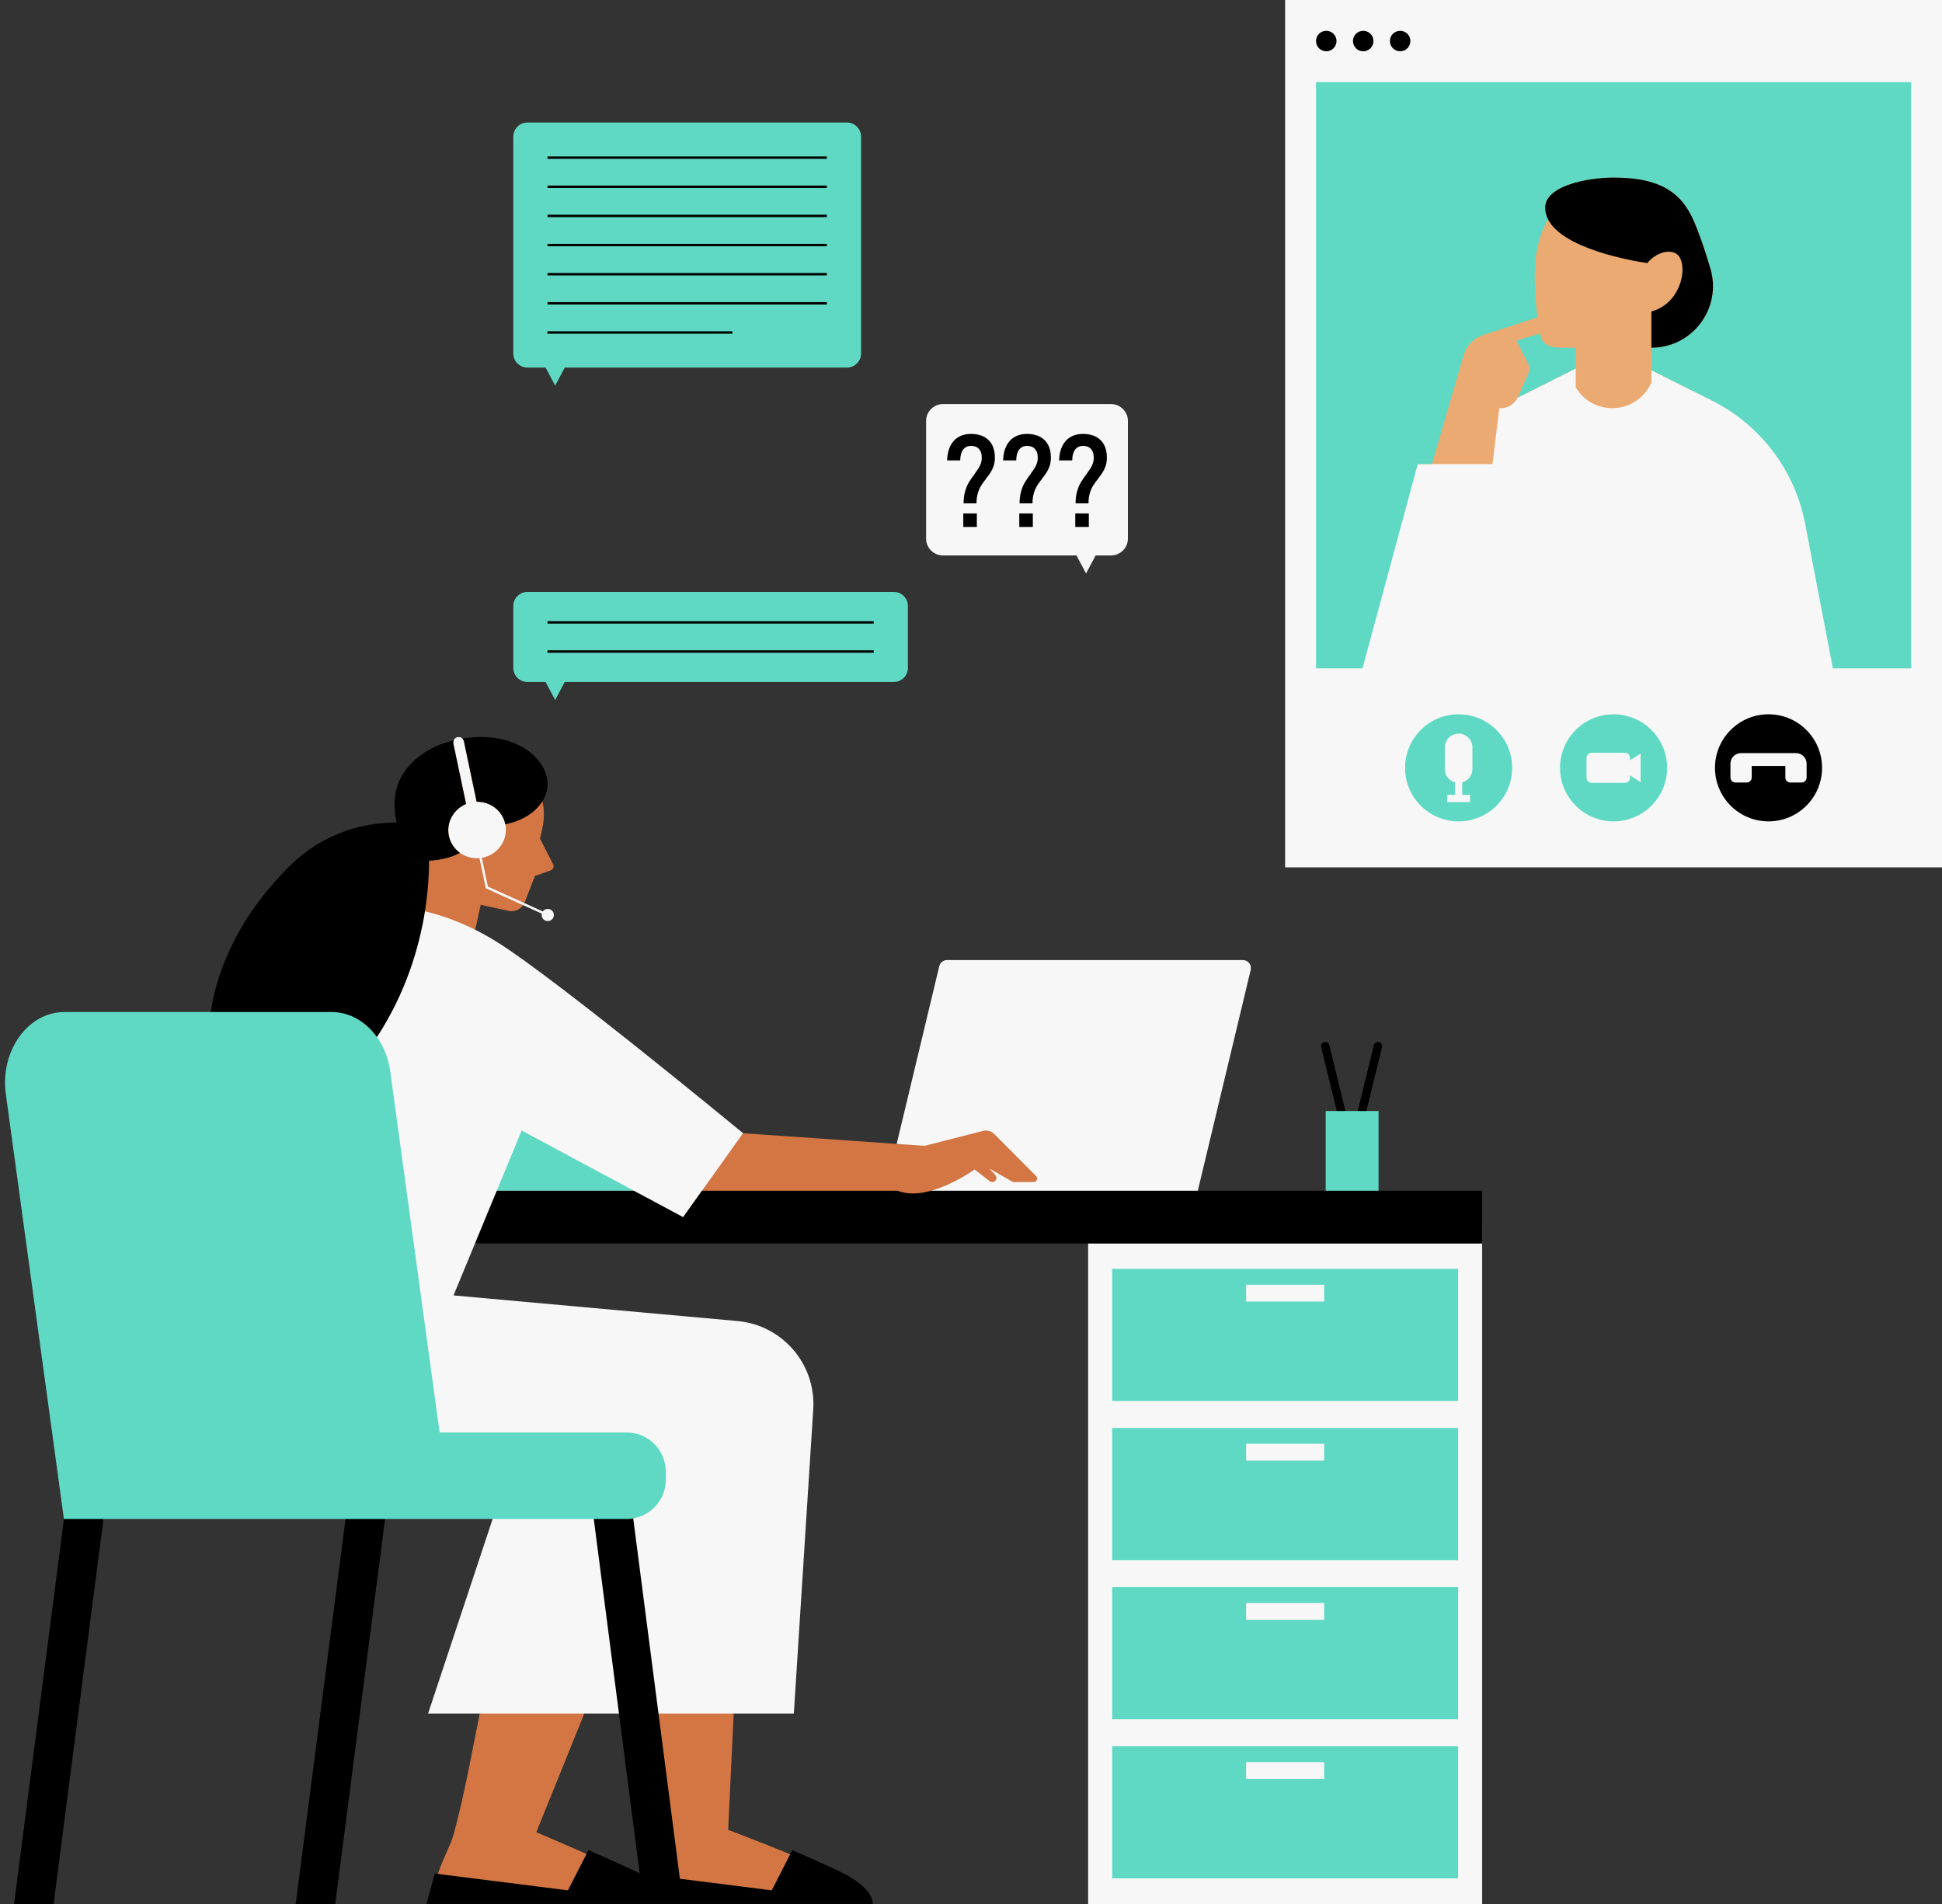 <?xml version="1.0" encoding="UTF-8"?>
<!DOCTYPE svg PUBLIC '-//W3C//DTD SVG 1.0//EN'
          'http://www.w3.org/TR/2001/REC-SVG-20010904/DTD/svg10.dtd'>
<svg height="491.5" preserveAspectRatio="xMidYMid meet" version="1.0" viewBox="-1.3 0.0 501.3 491.5" width="501.3" xmlns="http://www.w3.org/2000/svg" xmlns:xlink="http://www.w3.org/1999/xlink" zoomAndPan="magnify"
><rect x="-1.3" y="0.0" width="501.3" height="491.5" fill="#333333" stroke="none"/><g id="change1_1"
  ><path d="M354.058,307.855v-20.566h-3.278l4.188-17.112c0.037-0.151,0.013-0.309-0.068-0.442 s-0.209-0.229-0.361-0.266c-0.046-0.011-0.093-0.017-0.14-0.017c-0.271,0-0.504,0.184-0.568,0.447l-4.255,17.39h-3.957 l-4.257-17.391c-0.063-0.263-0.297-0.446-0.566-0.446c-0.047,0-0.094,0.006-0.14,0.017c-0.152,0.037-0.281,0.132-0.362,0.266 s-0.104,0.291-0.067,0.442l4.188,17.112h-2.998v20.566h-34.153l13.804-57.613c0.112-0.468,0.006-0.951-0.292-1.328 c-0.298-0.378-0.744-0.595-1.226-0.595h-76.386c-0.725,0-1.348,0.491-1.517,1.195l-10.972,45.795l-0.506-0.035l-39.656-2.762l0,0 l-0.291,0.408l-0.028-0.023c-0.477-0.395-48.111-39.673-63.233-49.176c-1.883-1.184-3.836-2.283-5.805-3.267l-0.348-0.174 l0.107-0.49c0.154,0.075,0.312,0.141,0.465,0.217l1.402-6.456l7.221,1.568c1.455,0.316,2.912-0.299,3.734-1.472l-0.475-0.215 c0.02-0.026,0.046-0.045,0.065-0.072l0.147-0.21l0.12-0.247l0.453,0.205c0.036-0.076,0.08-0.145,0.111-0.224l2.63-6.787l4.025-1.417 c0.607-0.214,0.926-0.879,0.715-1.487l-3.418-6.699l0.616-2.837c0.508-2.339,0.47-4.665-0.004-6.862 c-0.123,0.199-0.271,0.391-0.411,0.586c-0.03-0.16-0.043-0.32-0.078-0.48l-0.042-0.197l0.105-0.171 c0.776-1.259,1.208-2.601,1.247-3.882c0.071-2.343-1.021-4.855-2.996-6.892c-3.135-3.232-8.047-5.013-13.831-5.013 c-0.432,0-0.869,0.01-1.316,0.03c-1.026,0.046-2.095,0.16-3.266,0.35l-0.245,0.04l-0.18-0.171c-0.168-0.16-0.387-0.248-0.617-0.248 c-0.062,0-0.124,0.006-0.186,0.02c-0.283,0.06-0.513,0.248-0.632,0.518l-0.099,0.224l-0.238,0.059 c-8.333,2.054-14.134,7.631-14.778,14.21c-0.202,2.063-0.064,4.23,0.409,6.439l0.13,0.607l-0.751-0.002 c-7.324,0-18.027,1.972-27.425,11.37c-14.851,14.852-18.851,29.625-19.913,37.109l-0.061,0.43H15.333 c-3.839,0-7.477,1.747-10.245,4.918c-3.538,4.056-5.179,9.924-4.39,15.698l14.938,109.242h0.137l-12.87,99.382H12.1l12.869-99.382 l63.498,0.001l-12.87,99.381h9.195l12.87-99.381h28.903l-16.661,50.218h13.248l-0.102,0.5h-0.51 c-1.996,9.84-3.852,20.429-6.626,30.793c-0.855,3.197-2.681,6.159-4.184,10.613l0.508,0.064c-0.011,0.033-0.023,0.063-0.034,0.096 l-0.13,0.387l-0.777-0.098l-1.844,6.808h114.014c-0.186-1.094-1.34-4.116-8.183-7.417c-3.469-1.674-10.082-4.567-11.827-5.329 l-0.54,1.057l-0.426-0.177c-0.012-0.005-0.025-0.01-0.037-0.015l0.228-0.447c-6.349-2.624-16.02-6.321-16.02-6.321l1.427-30.014 h-0.5l0.024-0.5h15.538l4.979-78.028c0.731-11.464-7.658-21.253-19.099-22.284l-73.979-6.676l5.916-14.318h159.119v170.469h100.71 V307.855H354.058z M148.99,442.306l0.202-0.5h9.723l5.523,42.65l-0.849-0.439c-0.297-0.154-0.604-0.31-0.926-0.465 c-3.468-1.674-10.082-4.568-11.826-5.329l-0.504,0.986l-0.433-0.192c-0.008-0.004-0.017-0.007-0.025-0.011l0.228-0.446 c-5.482-2.438-12.959-5.618-12.959-5.618l12.385-30.635H148.99z M162.323,307.855H126.19l6.915-16.736l29.454,15.796 L162.323,307.855z M141.151,235.967c0.122,0.578-0.25,1.147-0.828,1.269c-0.072,0.015-0.146,0.022-0.219,0.022 c-0.504,0-0.945-0.358-1.049-0.851c-0.031-0.147-0.028-0.301,0.008-0.458l0.049-0.209l0.126-0.175 c0.159-0.221,0.388-0.372,0.645-0.426c0.074-0.016,0.148-0.023,0.223-0.023C140.607,235.116,141.047,235.474,141.151,235.967z" fill="#D37643"
  /></g
  ><g id="change2_1"
  ><path d="M482.5,30.234v154h-132v-154H482.5z" fill="#EBAA71"
  /></g
  ><g id="change3_1"
  ><path d="M289.518,315.568h91.779v175.9h-101.71V315.923l-40.511-8.568c5.88-1.632,11.211-5.49,11.211-5.49 l3.871,3.029c0.193,0.15,0.43,0.232,0.674,0.232c0.955,0,1.45-1.14,0.799-1.838l-1.536-1.646l5.92,3.365 c0.137,0.077,0.291,0.118,0.448,0.118h5.064c0.806,0,1.21-0.974,0.641-1.545l-10.846-10.883c-0.746-0.748-1.83-1.047-2.853-0.785 l-15.101,3.863l-7.2-0.501l10.991-45.875c0.222-0.927,1.051-1.58,2.003-1.58h76.386c1.332,0,2.314,1.245,2.004,2.54l-13.656,56.997 L289.518,315.568z M189.075,340.995l-73.302-6.614l5.528-13.382l53.744-6.821l4.87-6.823l10.595-14.843l0,0 c-0.02-0.016-47.964-39.585-63.285-49.214c-1.89-1.188-3.845-2.29-5.847-3.291c-4.177-2.088-8.559-3.729-12.992-4.774 c-0.19,1.192-0.41,2.415-0.664,3.665l-49.889,23.67l11,118.333l57.038,11.187l-16.66,50.218h13.329h26.99h19.149h18.933h0.477 h15.531l5.009-78.496C209.371,352.162,200.699,342.043,189.075,340.995z M114.569,215.78c0.384,1.824,1.434,3.34,2.85,4.357 c1.416,1.017,3.198,1.536,5.047,1.368l1.639,7.785l9.63,4.357l4.84,2.189c-0.05,0.216-0.059,0.444-0.01,0.675 c0.179,0.848,1.012,1.391,1.861,1.214c0.849-0.179,1.393-1.013,1.214-1.861c-0.179-0.849-1.012-1.393-1.861-1.214 c-0.399,0.084-0.726,0.316-0.947,0.622l-4.786-2.165l-9.399-4.252l-1.565-7.435c0.091-0.016,0.181-0.024,0.271-0.043 c4.009-0.843,6.591-4.7,5.787-8.625c-0.003-0.013-0.003-0.025-0.006-0.038c-0.734-3.482-3.892-5.839-7.392-5.756l-3.286-15.605 c-0.06-0.287-0.205-0.534-0.403-0.721c-0.322-0.306-0.783-0.454-1.25-0.355c-0.457,0.096-0.811,0.407-0.986,0.804 c-0.114,0.258-0.154,0.552-0.092,0.849l3.286,15.604C115.775,208.869,113.836,212.299,114.569,215.78z M500,0v223.885H330.441V0H500 z M436,41c-48.5-26.234-50,36.987-50,36.987h-15l-6.328,41.809h3.674h15.614l1.765-14.435c1.995,0.159,3.866-0.931,4.732-2.722 c5.173-2.596,10.497-5.268,14.998-7.527v4.868c4.32,7.296,14.932,7.137,19.03-0.286l0.501-0.906v-3.231 c3.389,1.701,7.19,3.608,11.014,5.527C436,101.084,484.5,67.234,436,41z M242.12,143.373h34.455l2.474,4.655l2.474-4.655h3.972 c2.409,0,4.361-1.952,4.361-4.36v-30.351c0-2.408-1.952-4.36-4.36-4.36H242.12c-2.409,0-4.36,1.952-4.36,4.36v30.351 C237.76,141.421,239.712,143.373,242.12,143.373z" fill="#F7F7F7"
  /></g
  ><g id="change4_1"
  ><path d="M233.063,156.433v15.963c0,2.012-1.631,3.642-3.642,3.642h-84.936l-2.474,4.656l-2.474-4.656h-4.69 c-2.012,0-3.642-1.63-3.642-3.642v-15.963c0-2.011,1.63-3.642,3.642-3.642h94.574C231.432,152.791,233.063,154.422,233.063,156.433z M134.847,94.884h4.691l2.473,4.655l2.473-4.655h72.843c2.011,0,3.642-1.631,3.642-3.642V35.268c0-2.011-1.631-3.642-3.642-3.642 h-82.48c-2.012,0-3.642,1.63-3.642,3.642v55.973C131.205,93.253,132.835,94.884,134.847,94.884z M285.788,409.677h89.306v34.11 h-89.306V409.677z M320.363,418.108h20.156v-4.341h-20.156V418.108z M133.356,291.82l-6.418,15.535h35.385L133.356,291.82z M160.433,369.761H112.18l-12.746-93.214c-0.461-3.368-1.682-6.391-3.428-8.848c-2.832-3.984-5.506-21.965-5.506-21.965 l-37.388,15.494H15.333c-9.449,0-16.648,10.079-15.13,21.183L15.2,392.087h0.005l5.295,8.148l4.908-8.148h32.561 c0.007,0,0.014,0.001,0.021,0.001h29.908l6.269,8.146l3.934-8.146h53.872l7.861,8.146l0.6-8.146c0.588,0,1.162-0.061,1.723-0.157 c4.777-0.82,8.415-4.971,8.415-9.981v-2.052C170.571,374.299,166.032,369.761,160.433,369.761z M285.788,450.751h89.306v34.11 h-89.306V450.751z M320.363,459.183h20.156v-4.341h-20.156V459.183z M429.041,198.198c0,7.633-6.187,13.821-13.821,13.821 c-7.633,0-13.821-6.188-13.821-13.821c0-7.634,6.188-13.821,13.821-13.821C422.853,184.377,429.041,190.565,429.041,198.198z M422.198,194.501l-2.738,1.762v-0.647c0-0.715-0.579-1.294-1.294-1.294h-8.629c-0.714,0-1.294,0.579-1.294,1.294v5.164 c0,0.714,0.58,1.294,1.294,1.294h8.629c0.715,0,1.294-0.579,1.294-1.294v-0.647l2.738,1.762V194.501z M390.534,102.497 c-0.022,0.05-0.053,0.093-0.077,0.142c5.173-2.596,10.497-5.268,14.998-7.527v-5.358H401.4c-1.788,0-4.429-0.431-5.019-3.067 c-0.042-0.19-0.084-0.401-0.126-0.605l-6.116,1.844l2.986,5.862c0.43,0.846,0.457,1.84,0.072,2.708L390.534,102.497z M338.415,21.187v151.324h11.992l14.265-52.715h3.674l8.175-28.128c0.711-2.447,2.588-4.384,5.012-5.172l14.04-4.568 c-0.726-5.561-1.062-12.834-0.129-17.438c0.628-3.104,1.56-5.724,2.885-7.831c-0.46-0.893-0.729-1.849-0.764-2.87 c-0.202-5.949,11.261-7.949,17.655-7.949c11.148,0,17.237,3.221,20.676,11.121c1.571,3.611,3.043,8.014,4.334,12.407 c2.992,10.184-4.63,20.386-15.244,20.386v5.803c4.765,2.391,10.343,5.191,15.656,7.856c12.513,6.279,21.392,18.021,24.028,31.771 l7.156,37.327h20.2V21.187H338.415z M351.416,286.788l-0.885-1.803l-1.35,1.803h-3.172l-1.572-1.428l-0.662,1.428h-2.861v27.389 h13.644v-27.389H351.416z M285.788,327.527h89.306v34.11h-89.306V327.527z M320.363,335.959h20.156v-4.341h-20.156V335.959z M389.041,198.198c0,7.633-6.187,13.821-13.821,13.821c-7.633,0-13.821-6.188-13.821-13.821c0-7.634,6.188-13.821,13.821-13.821 C382.853,184.377,389.041,190.565,389.041,198.198z M378.786,192.936c0-1.97-1.596-3.566-3.566-3.566 c-1.969,0-3.566,1.596-3.566,3.566v5.582c0,1.646,1.12,3.017,2.636,3.428v3.22h-2.016v1.861h5.892v-1.861h-2.015v-3.22 c1.515-0.411,2.635-1.782,2.635-3.428V192.936z M285.788,368.602h89.306v34.11h-89.306V368.602z M320.363,377.034h20.156v-4.341 h-20.156V377.034z" fill="#5FD9C3"
  /></g
  ><g id="change5_1"
  ><path d="M224.23,160.964h-84.192v-0.62h84.192V160.964z M140.038,168.485h84.192v-0.62h-84.192V168.485z M212.137,77.987h-72.099 v0.62h72.099V77.987z M187.752,85.509h-47.754v0.62h47.754V85.509z M212.137,62.945h-72.099v0.62h72.099V62.945z M212.137,70.465 h-72.099v0.62h72.099V70.465z M212.137,47.902h-72.099v0.62h72.099V47.902z M212.137,55.423h-72.099v0.62h72.099V55.423z M212.137,40.38h-72.099V41h72.099V40.38z M215.5,483.102c-4.054-1.956-12.275-5.525-12.275-5.525l-0.544,1.064l-4.76,9.311 l-23.718-2.995l-5.523-42.651l-6.524-50.375c-0.561,0.096-1.134,0.157-1.723,0.157h-8.46l6.503,50.218l5.344,41.266 c-0.302-0.156-0.612-0.313-0.938-0.47c-4.053-1.956-12.275-5.525-12.275-5.525l-0.502,0.982l-4.802,9.393l-33.572-4.24l-0.803-0.101 l-2.128,7.858h53.94h2.103h6.532h3.672h48.947C223.993,491.469,224.592,487.487,215.5,483.102z M2.335,491.469h10.204l12.869-99.382 H15.205L2.335,491.469z M75.028,491.469h10.203l12.87-99.381H87.898L75.028,491.469z M340.914,307.355h-33.019h-68.82 c-2.949,0.818-6.033,1.073-8.656,0h-3.147h-47.357l-4.87,6.823l-12.722-6.823h-35.385l-5.637,13.644h158.285h101.71v-5.755v-7.889 h-26.738H340.914z M121.742,206.958c3.5-0.083,6.658,2.274,7.392,5.756c0.003,0.013,0.003,0.025,0.006,0.038 c4.704-0.913,7.923-3.269,9.581-5.958c0.829-1.344,1.279-2.766,1.32-4.129c0.179-5.883-6.37-12.939-18.665-12.389 c-1.132,0.051-2.238,0.18-3.323,0.355c0.198,0.188,0.343,0.435,0.403,0.721L121.742,206.958z M117.419,220.137 c-1.416-1.017-2.466-2.533-2.85-4.357c-0.733-3.481,1.206-6.911,4.442-8.247l-3.286-15.604c-0.063-0.297-0.023-0.591,0.092-0.849 c-8.224,2.027-14.466,7.593-15.156,14.647c-0.229,2.343-0.015,4.571,0.417,6.593c-7.234-0.023-18.255,1.861-27.911,11.516 c-14.019,14.019-18.77,28.348-20.055,37.393h31.192c4.649,0,8.869,2.486,11.702,6.47c7.415-11.377,10.863-22.934,12.381-32.466 c0.8-5.029,1.067-9.49,1.089-13.064C111.837,222.052,114.825,221.571,117.419,220.137z M341.059,13.239 c1.461,0,2.644-1.185,2.644-2.645s-1.183-2.644-2.644-2.644c-1.46,0-2.644,1.184-2.644,2.644S339.599,13.238,341.059,13.239z M350.594,13.239c1.461,0,2.644-1.185,2.644-2.645s-1.183-2.644-2.644-2.644c-1.46,0-2.644,1.184-2.644,2.644 S349.134,13.238,350.594,13.239z M360.129,13.239c1.461,0,2.644-1.185,2.644-2.645s-1.183-2.644-2.644-2.644 c-1.46,0-2.644,1.184-2.644,2.644S358.669,13.238,360.129,13.239z M435.896,56.961c-3.439-7.9-9.528-11.121-20.676-11.121 c-6.394,0-17.857,2-17.655,7.949c0.035,1.022,0.304,1.977,0.764,2.87c3.856,7.491,21.096,10.573,25.58,11.257 c2.037-2.456,5.369-3.727,7.475-2.43c3.291,2.027,1.805,12.698-6.398,14.912v9.356c10.614,0,18.236-10.202,15.244-20.386 C438.939,64.975,437.467,60.572,435.896,56.961z M469.041,198.198c0,7.633-6.187,13.821-13.821,13.821 c-7.633,0-13.821-6.188-13.821-13.821c0-7.634,6.188-13.821,13.821-13.821C462.853,184.377,469.041,190.565,469.041,198.198z M465.05,200.694v-3.579c0-1.498-1.215-2.713-2.713-2.713h-14.232c-1.498,0-2.713,1.215-2.713,2.713v3.579 c0,0.718,0.582,1.3,1.3,1.3h2.891c0.718,0,1.3-0.582,1.3-1.3v-2.964h8.676v2.964c0,0.718,0.582,1.3,1.3,1.3h2.891 C464.468,201.994,465.05,201.412,465.05,200.694z M340.535,268.983c-0.582,0.142-0.939,0.73-0.796,1.312l4.036,16.493h1.319h0.915 l-4.162-17.009C341.705,269.196,341.117,268.84,340.535,268.983z M351.416,286.788l4.036-16.493c0.143-0.582-0.214-1.17-0.796-1.312 c-0.582-0.143-1.17,0.213-1.312,0.796l-4.162,17.009H351.416z M246.57,118.823c0.011-1.189,0.259-2.107,0.744-2.756 c0.485-0.648,1.169-0.973,2.052-0.973c0.872,0,1.551,0.261,2.036,0.785c0.485,0.524,0.728,1.26,0.728,2.208v0.016 c0,0.545-0.081,1.055-0.245,1.529c-0.163,0.474-0.37,0.905-0.621,1.292c-0.251,0.387-0.594,0.88-1.03,1.48 c-0.599,0.807-1.085,1.521-1.455,2.142c-0.37,0.621-0.686,1.384-0.948,2.289c-0.262,0.905-0.392,1.935-0.395,3.092h3.336 c0-0.992,0.114-1.866,0.343-2.624s0.512-1.407,0.85-1.947c0.338-0.539,0.78-1.158,1.325-1.856c0.502-0.654,0.897-1.21,1.186-1.668 c0.289-0.458,0.534-0.998,0.736-1.619c0.202-0.621,0.303-1.319,0.303-2.093v-0.016c0-1.287-0.243-2.385-0.728-3.295 c-0.485-0.91-1.191-1.605-2.118-2.085c-0.927-0.48-2.039-0.72-3.336-0.72c-1.242,0-2.316,0.267-3.221,0.801 c-0.904,0.535-1.608,1.312-2.109,2.331c-0.502,1.019-0.774,2.248-0.818,3.687v0.016h3.385V118.823z M247.357,136.025h3.499v-3.499 h-3.499V136.025z M261.026,118.823c0.011-1.189,0.259-2.107,0.744-2.756c0.485-0.648,1.169-0.973,2.052-0.973 c0.872,0,1.551,0.262,2.036,0.785c0.485,0.524,0.728,1.26,0.728,2.208v0.016c0,0.545-0.081,1.055-0.245,1.529 c-0.163,0.474-0.37,0.905-0.621,1.292c-0.251,0.387-0.594,0.88-1.03,1.48c-0.599,0.807-1.084,1.521-1.455,2.142 c-0.37,0.621-0.686,1.384-0.948,2.289c-0.262,0.905-0.393,1.935-0.395,3.092h3.336c0-0.992,0.114-1.866,0.343-2.624 s0.512-1.407,0.85-1.947c0.338-0.539,0.78-1.158,1.325-1.856c0.502-0.654,0.897-1.21,1.186-1.668s0.534-0.998,0.736-1.619 c0.202-0.621,0.303-1.319,0.303-2.093v-0.016c0-1.287-0.243-2.385-0.728-3.295c-0.485-0.91-1.191-1.605-2.118-2.085 c-0.927-0.48-2.039-0.72-3.336-0.72c-1.242,0-2.316,0.267-3.221,0.801c-0.904,0.535-1.608,1.312-2.109,2.331 c-0.502,1.019-0.774,2.248-0.818,3.687v0.016h3.385V118.823z M261.812,136.025h3.499v-3.499h-3.499V136.025z M275.481,118.823 c0.011-1.189,0.259-2.107,0.744-2.756c0.485-0.648,1.169-0.973,2.052-0.973c0.872,0,1.551,0.262,2.036,0.785 c0.485,0.524,0.728,1.26,0.728,2.208v0.016c0,0.545-0.081,1.055-0.245,1.529c-0.163,0.474-0.37,0.905-0.621,1.292 c-0.251,0.387-0.594,0.88-1.03,1.48c-0.599,0.807-1.084,1.521-1.455,2.142c-0.37,0.621-0.686,1.384-0.948,2.289 c-0.262,0.905-0.392,1.935-0.395,3.092h3.336c0-0.992,0.114-1.866,0.343-2.624s0.512-1.407,0.85-1.947 c0.338-0.539,0.78-1.158,1.325-1.856c0.502-0.654,0.897-1.21,1.186-1.668s0.534-0.998,0.736-1.619 c0.202-0.621,0.303-1.319,0.303-2.093v-0.016c0-1.287-0.243-2.385-0.728-3.295c-0.485-0.91-1.191-1.605-2.118-2.085 c-0.927-0.48-2.039-0.72-3.336-0.72c-1.242,0-2.316,0.267-3.221,0.801c-0.904,0.535-1.608,1.312-2.109,2.331 c-0.502,1.019-0.774,2.248-0.818,3.687v0.016h3.385V118.823z M276.268,136.025h3.499v-3.499h-3.499V136.025z"
  /></g
></svg
>
